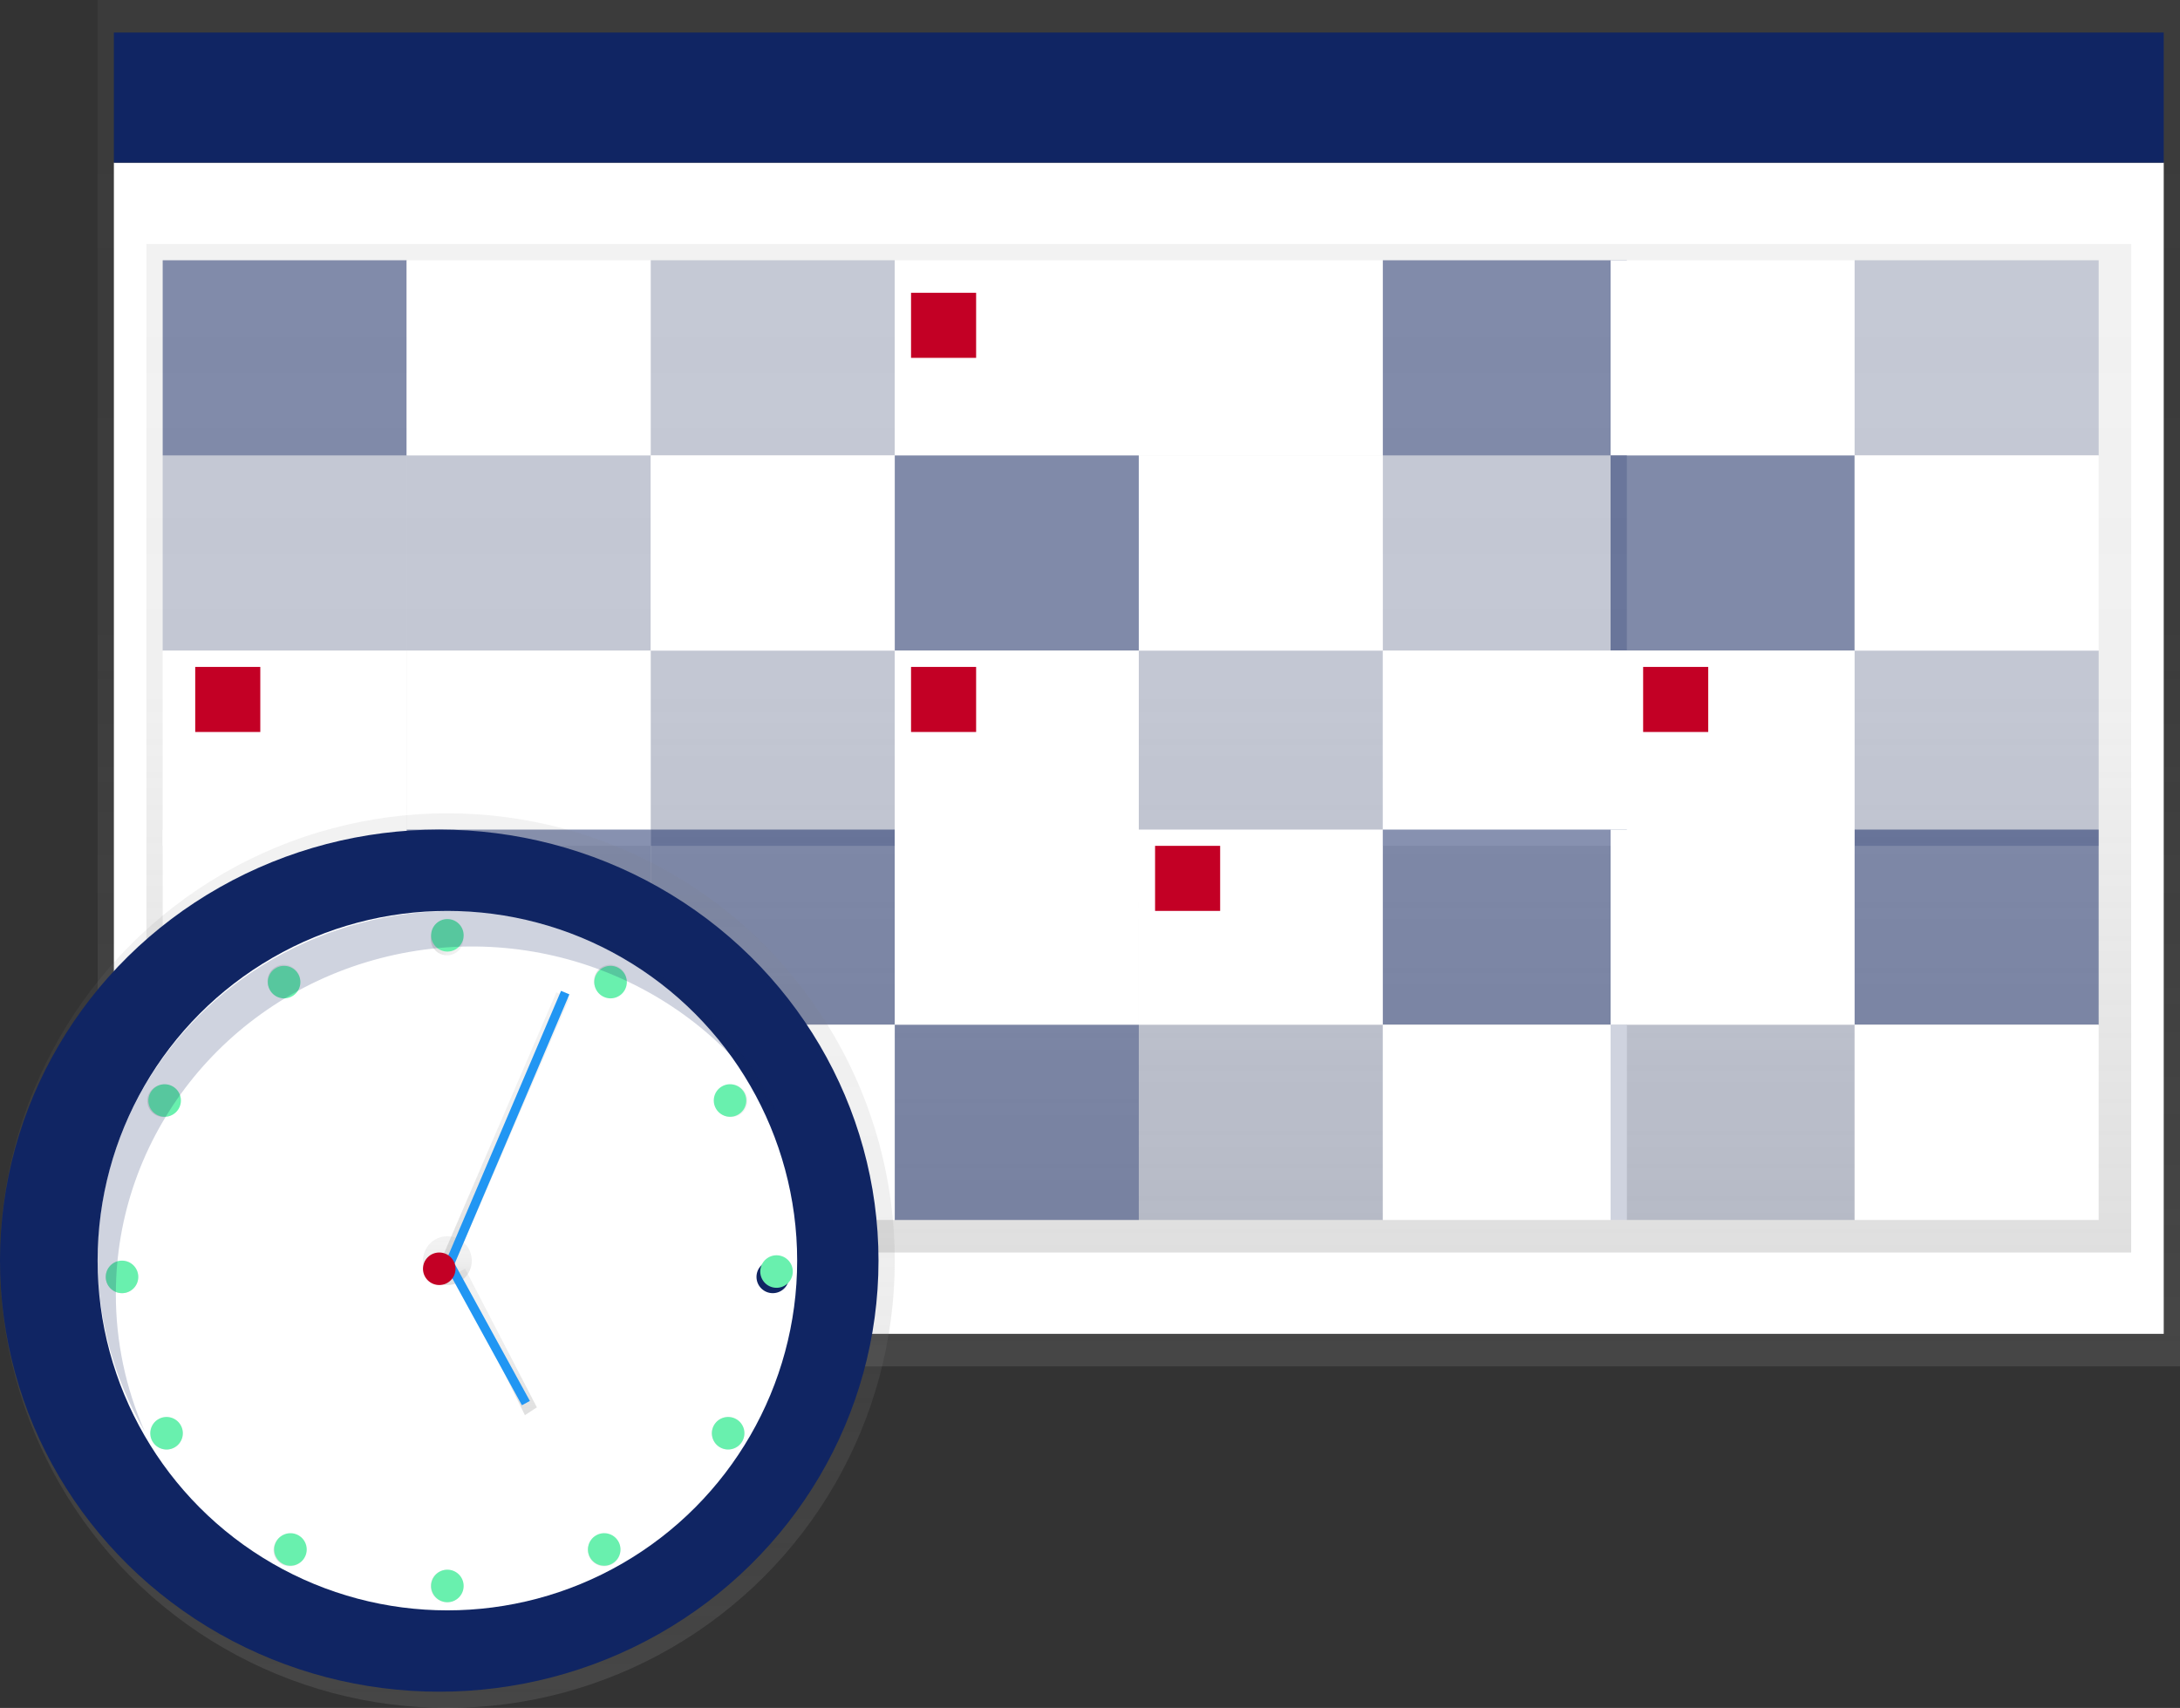 <?xml version="1.0" encoding="UTF-8"?>
<svg width="134px" height="105px" viewBox="0 0 134 105" version="1.1" xmlns="http://www.w3.org/2000/svg" xmlns:xlink="http://www.w3.org/1999/xlink">
    <rect x="0" y="0" width="134" height="105" fill="#333333" stroke="none"/>
    <!-- Generator: Sketch 52.2 (67145) - http://www.bohemiancoding.com/sketch -->
    <title>undraw_calendar_dutt</title>
    <desc>Created with Sketch.</desc>
    <defs>
        <linearGradient x1="50%" y1="100%" x2="50%" y2="0%" id="linearGradient-1">
            <stop stop-color="#808080" stop-opacity="0.25" offset="0%"></stop>
            <stop stop-color="#808080" stop-opacity="0.12" offset="54%"></stop>
            <stop stop-color="#808080" stop-opacity="0.1" offset="100%"></stop>
        </linearGradient>
        <linearGradient x1="50%" y1="100%" x2="50%" y2="-0.062%" id="linearGradient-2">
            <stop stop-color="#808080" stop-opacity="0.25" offset="0%"></stop>
            <stop stop-color="#808080" stop-opacity="0.12" offset="54%"></stop>
            <stop stop-color="#808080" stop-opacity="0.1" offset="100%"></stop>
        </linearGradient>
        <linearGradient x1="6.749%" y1="25.051%" x2="93.256%" y2="74.995%" id="linearGradient-3">
            <stop stop-color="#808080" stop-opacity="0.25" offset="0%"></stop>
            <stop stop-color="#808080" stop-opacity="0.12" offset="54%"></stop>
            <stop stop-color="#808080" stop-opacity="0.1" offset="100%"></stop>
        </linearGradient>
        <linearGradient x1="25.087%" y1="93.18%" x2="75.032%" y2="6.673%" id="linearGradient-4">
            <stop stop-color="#808080" stop-opacity="0.25" offset="0%"></stop>
            <stop stop-color="#808080" stop-opacity="0.12" offset="54%"></stop>
            <stop stop-color="#808080" stop-opacity="0.1" offset="100%"></stop>
        </linearGradient>
        <linearGradient x1="24.882%" y1="93.268%" x2="74.882%" y2="6.666%" id="linearGradient-5">
            <stop stop-color="#808080" stop-opacity="0.25" offset="0%"></stop>
            <stop stop-color="#808080" stop-opacity="0.12" offset="54%"></stop>
            <stop stop-color="#808080" stop-opacity="0.1" offset="100%"></stop>
        </linearGradient>
        <linearGradient x1="6.715%" y1="24.999%" x2="93.318%" y2="74.999%" id="linearGradient-6">
            <stop stop-color="#808080" stop-opacity="0.25" offset="0%"></stop>
            <stop stop-color="#808080" stop-opacity="0.12" offset="54%"></stop>
            <stop stop-color="#808080" stop-opacity="0.1" offset="100%"></stop>
        </linearGradient>
        <linearGradient x1="6.655%" y1="24.978%" x2="93.257%" y2="74.978%" id="linearGradient-7">
            <stop stop-color="#808080" stop-opacity="0.25" offset="0%"></stop>
            <stop stop-color="#808080" stop-opacity="0.12" offset="54%"></stop>
            <stop stop-color="#808080" stop-opacity="0.1" offset="100%"></stop>
        </linearGradient>
        <linearGradient x1="6.69%" y1="25.055%" x2="93.197%" y2="74.999%" id="linearGradient-8">
            <stop stop-color="#808080" stop-opacity="0.25" offset="0%"></stop>
            <stop stop-color="#808080" stop-opacity="0.12" offset="54%"></stop>
            <stop stop-color="#808080" stop-opacity="0.1" offset="100%"></stop>
        </linearGradient>
        <linearGradient x1="6.733%" y1="25.028%" x2="93.336%" y2="75.028%" id="linearGradient-9">
            <stop stop-color="#808080" stop-opacity="0.25" offset="0%"></stop>
            <stop stop-color="#808080" stop-opacity="0.12" offset="54%"></stop>
            <stop stop-color="#808080" stop-opacity="0.1" offset="100%"></stop>
        </linearGradient>
        <linearGradient x1="6.683%" y1="24.949%" x2="93.285%" y2="74.949%" id="linearGradient-10">
            <stop stop-color="#808080" stop-opacity="0.25" offset="0%"></stop>
            <stop stop-color="#808080" stop-opacity="0.12" offset="54%"></stop>
            <stop stop-color="#808080" stop-opacity="0.1" offset="100%"></stop>
        </linearGradient>
        <linearGradient x1="6.699%" y1="24.982%" x2="93.206%" y2="74.927%" id="linearGradient-11">
            <stop stop-color="#808080" stop-opacity="0.25" offset="0%"></stop>
            <stop stop-color="#808080" stop-opacity="0.12" offset="54%"></stop>
            <stop stop-color="#808080" stop-opacity="0.1" offset="100%"></stop>
        </linearGradient>
        <linearGradient x1="6.71%" y1="24.942%" x2="93.312%" y2="74.942%" id="linearGradient-12">
            <stop stop-color="#808080" stop-opacity="0.25" offset="0%"></stop>
            <stop stop-color="#808080" stop-opacity="0.12" offset="54%"></stop>
            <stop stop-color="#808080" stop-opacity="0.1" offset="100%"></stop>
        </linearGradient>
        <linearGradient x1="6.706%" y1="25.037%" x2="93.213%" y2="74.982%" id="linearGradient-13">
            <stop stop-color="#808080" stop-opacity="0.25" offset="0%"></stop>
            <stop stop-color="#808080" stop-opacity="0.12" offset="54%"></stop>
            <stop stop-color="#808080" stop-opacity="0.1" offset="100%"></stop>
        </linearGradient>
    </defs>
    <g id="Page-1" stroke="none" stroke-width="1" fill="none" fill-rule="evenodd">
        <g id="desktop-copy-2" transform="translate(-653, -1728)">
            <g id="undraw_calendar_dutt" transform="translate(653, 1728)">
                <rect id="Rectangle" fill="url(#linearGradient-1)" x="6" y="0" width="128" height="84"></rect>
                <rect id="Rectangle" fill="#FFFFFF" x="7" y="10" width="126" height="72"></rect>
                <rect id="Rectangle" fill="#102563" x="7" y="2" width="126" height="8"></rect>
                <rect id="Rectangle" fill="url(#linearGradient-1)" x="9" y="15" width="122" height="62"></rect>
                <rect id="Rectangle" fill="#102563" opacity="0.5" x="10" y="16" width="15" height="12"></rect>
                <rect id="Rectangle" fill="#FFFFFF" x="25" y="16" width="15" height="12"></rect>
                <rect id="Rectangle" fill="#102563" opacity="0.2" x="40" y="16" width="15" height="12"></rect>
                <rect id="Rectangle" fill="#FFFFFF" x="55" y="16" width="15" height="12"></rect>
                <rect id="Rectangle" fill="#FFFFFF" x="70" y="16" width="15" height="12"></rect>
                <rect id="Rectangle" fill="#102563" opacity="0.5" x="85" y="16" width="15" height="12"></rect>
                <rect id="Rectangle" fill="#FFFFFF" x="99" y="16" width="15" height="12"></rect>
                <rect id="Rectangle" fill="#102563" opacity="0.2" x="114" y="16" width="15" height="12"></rect>
                <rect id="Rectangle" fill="#102563" opacity="0.2" x="10" y="28" width="15" height="12"></rect>
                <rect id="Rectangle" fill="#102563" opacity="0.2" x="25" y="28" width="15" height="12"></rect>
                <rect id="Rectangle" fill="#FFFFFF" x="40" y="28" width="15" height="12"></rect>
                <rect id="Rectangle" fill="#102563" opacity="0.5" x="55" y="28" width="15" height="12"></rect>
                <rect id="Rectangle" fill="#FFFFFF" x="70" y="28" width="15" height="12"></rect>
                <rect id="Rectangle" fill="#102563" opacity="0.2" x="85" y="28" width="15" height="12"></rect>
                <rect id="Rectangle" fill="#102563" opacity="0.5" x="99" y="28" width="15" height="12"></rect>
                <rect id="Rectangle" fill="#FFFFFF" x="114" y="28" width="15" height="12"></rect>
                <rect id="Rectangle" fill="#FFFFFF" x="10" y="40" width="15" height="12"></rect>
                <rect id="Rectangle" fill="#FFFFFF" x="25" y="40" width="15" height="12"></rect>
                <rect id="Rectangle" fill="#102563" opacity="0.2" x="40" y="40" width="15" height="12"></rect>
                <rect id="Rectangle" fill="#FFFFFF" x="55" y="40" width="15" height="12"></rect>
                <rect id="Rectangle" fill="#102563" opacity="0.2" x="70" y="40" width="15" height="12"></rect>
                <rect id="Rectangle" fill="#FFFFFF" x="85" y="40" width="15" height="12"></rect>
                <rect id="Rectangle" fill="#FFFFFF" x="99" y="40" width="15" height="12"></rect>
                <rect id="Rectangle" fill="#102563" opacity="0.2" x="114" y="40" width="15" height="12"></rect>
                <rect id="Rectangle" fill="#FFFFFF" x="10" y="51" width="15" height="12"></rect>
                <rect id="Rectangle" fill="#102563" opacity="0.5" x="25" y="51" width="15" height="12"></rect>
                <rect id="Rectangle" fill="#102563" opacity="0.5" x="40" y="51" width="15" height="12"></rect>
                <rect id="Rectangle" fill="#FFFFFF" x="55" y="51" width="15" height="12"></rect>
                <rect id="Rectangle" fill="#FFFFFF" x="70" y="51" width="15" height="12"></rect>
                <rect id="Rectangle" fill="#102563" opacity="0.5" x="85" y="51" width="15" height="12"></rect>
                <rect id="Rectangle" fill="#FFFFFF" x="99" y="51" width="15" height="12"></rect>
                <rect id="Rectangle" fill="#102563" opacity="0.5" x="114" y="51" width="15" height="12"></rect>
                <rect id="Rectangle" fill="#102563" opacity="0.5" x="10" y="63" width="15" height="12"></rect>
                <rect id="Rectangle" fill="#102563" opacity="0.2" x="25" y="63" width="15" height="12"></rect>
                <rect id="Rectangle" fill="#FFFFFF" x="40" y="63" width="15" height="12"></rect>
                <rect id="Rectangle" fill="#102563" opacity="0.5" x="55" y="63" width="15" height="12"></rect>
                <rect id="Rectangle" fill="#102563" opacity="0.2" x="70" y="63" width="15" height="12"></rect>
                <rect id="Rectangle" fill="#FFFFFF" x="85" y="63" width="15" height="12"></rect>
                <rect id="Rectangle" fill="#102563" opacity="0.2" x="99" y="63" width="15" height="12"></rect>
                <rect id="Rectangle" fill="#FFFFFF" x="114" y="63" width="15" height="12"></rect>
                <rect id="Rectangle" fill="#C30025" x="12" y="41" width="4" height="4"></rect>
                <rect id="Rectangle" fill="#C30025" x="56" y="18" width="4" height="4"></rect>
                <rect id="Rectangle" fill="#C30025" x="56" y="41" width="4" height="4"></rect>
                <rect id="Rectangle" fill="#C30025" x="71" y="52" width="4" height="4"></rect>
                <rect id="Rectangle" fill="#C30025" x="101" y="41" width="4" height="4"></rect>
                <circle id="Oval" fill="url(#linearGradient-1)" cx="27.5" cy="77.5" r="27.5"></circle>
                <ellipse id="Oval" fill="#102563" cx="27" cy="77.5" rx="27" ry="26.5"></ellipse>
                <circle id="Oval" fill="#FFFFFF" cx="27.5" cy="77.5" r="21.5"></circle>
                <circle id="Oval" fill="url(#linearGradient-2)" cx="27.5" cy="77.5" r="1.5"></circle>
                <path d="M35,61 L28,78" id="Path" fill="#102563"></path>
                <polygon id="Path" fill="url(#linearGradient-1)" points="27.8 78 27 77.733 34.2 61 35 61.373"></polygon>
                <polygon id="Rectangle" fill="#2196F3" transform="translate(31.212, 69.307) rotate(-67.11) translate(-31.212, -69.307) " points="22.204 69 40.217 69.058 40.219 69.615 22.206 69.557"></polygon>
                <path d="M28,78 L33,86" id="Path" fill="#102563"></path>
                <polygon id="Path" fill="url(#linearGradient-1)" points="32.265 87 28 78.321 28.588 78 33 86.518"></polygon>
                <polygon id="Rectangle" fill="#2196F3" transform="translate(30.003, 82.023) rotate(-28.52) translate(-30.003, -82.023) " points="29.706 77.192 30.263 77.194 30.3 86.854 29.743 86.852"></polygon>
                <circle id="Oval" fill="#102563" cx="47.5" cy="78.5" r="1"></circle>
                <ellipse id="Oval" fill="url(#linearGradient-3)" transform="translate(10.053, 67.673) rotate(-60) translate(-10.053, -67.673) " cx="10.053" cy="67.673" rx="1" ry="1"></ellipse>
                <ellipse id="Oval" fill="url(#linearGradient-4)" transform="translate(10.238, 88.111) rotate(-30) translate(-10.238, -88.111) " cx="10.238" cy="88.111" rx="1" ry="1"></ellipse>
                <circle id="Oval" fill="url(#linearGradient-5)" cx="7.5" cy="78.5" r="1"></circle>
                <ellipse id="Oval" fill="url(#linearGradient-6)" transform="translate(17.446, 60.308) rotate(-30) translate(-17.446, -60.308) " cx="17.446" cy="60.308" rx="1" ry="1"></ellipse>
                <ellipse id="Oval" fill="url(#linearGradient-7)" transform="translate(27.479, 57.731) rotate(-30) translate(-27.479, -57.731) " cx="27.479" cy="57.731" rx="1" ry="1"></ellipse>
                <ellipse id="Oval" fill="url(#linearGradient-8)" transform="translate(37.512, 60.309) rotate(-30) translate(-37.512, -60.309) " cx="37.512" cy="60.309" rx="1" ry="1"></ellipse>
                <ellipse id="Oval" fill="url(#linearGradient-9)" transform="translate(44.944, 67.674) rotate(-30) translate(-44.944, -67.674) " cx="44.944" cy="67.674" rx="1" ry="1"></ellipse>
                <ellipse id="Oval" fill="url(#linearGradient-10)" transform="translate(44.759, 88.112) rotate(-30) translate(-44.759, -88.112) " cx="44.759" cy="88.112" rx="1" ry="1"></ellipse>
                <ellipse id="Oval" fill="url(#linearGradient-11)" transform="translate(37.14, 95.293) rotate(-30) translate(-37.14, -95.293) " cx="37.14" cy="95.293" rx="1" ry="1"></ellipse>
                <ellipse id="Oval" fill="url(#linearGradient-12)" transform="translate(27.478, 97.503) rotate(-30) translate(-27.478, -97.503) " cx="27.478" cy="97.503" rx="1" ry="1"></ellipse>
                <ellipse id="Oval" fill="url(#linearGradient-13)" transform="translate(17.818, 95.294) rotate(-30) translate(-17.818, -95.294) " cx="17.818" cy="95.294" rx="1" ry="1"></ellipse>
                <circle id="Oval" fill="#69F0AE" cx="27.5" cy="57.5" r="1"></circle>
                <ellipse id="Oval" fill="#69F0AE" transform="translate(37.53, 60.376) rotate(-60) translate(-37.53, -60.376) " cx="37.53" cy="60.376" rx="1" ry="1"></ellipse>
                <ellipse id="Oval" fill="#69F0AE" transform="translate(44.874, 67.655) rotate(-30) translate(-44.874, -67.655) " cx="44.874" cy="67.655" rx="1" ry="1"></ellipse>
                <ellipse id="Oval" fill="#69F0AE" transform="translate(44.758, 88.111) rotate(-60) translate(-44.758, -88.111) " cx="44.758" cy="88.111" rx="1" ry="1"></ellipse>
                <ellipse id="Oval" fill="#69F0AE" transform="translate(37.14, 95.255) rotate(-30) translate(-37.14, -95.255) " cx="37.14" cy="95.255" rx="1" ry="1"></ellipse>
                <ellipse id="Oval" fill="#69F0AE" transform="translate(17.464, 60.377) rotate(-30) translate(-17.464, -60.377) " cx="17.464" cy="60.377" rx="1" ry="1"></ellipse>
                <ellipse id="Oval" fill="#69F0AE" transform="translate(10.121, 67.656) rotate(-60) translate(-10.121, -67.656) " cx="10.121" cy="67.656" rx="1" ry="1"></ellipse>
                <ellipse id="Oval" fill="#69F0AE" transform="translate(47.732, 78.17) rotate(-30) translate(-47.732, -78.17) " cx="47.732" cy="78.17" rx="1" ry="1"></ellipse>
                <ellipse id="Oval" fill="#69F0AE" transform="translate(10.238, 88.111) rotate(-30) translate(-10.238, -88.111) " cx="10.238" cy="88.111" rx="1" ry="1"></ellipse>
                <ellipse id="Oval" fill="#69F0AE" transform="translate(17.854, 95.256) rotate(-60) translate(-17.854, -95.256) " cx="17.854" cy="95.256" rx="1" ry="1"></ellipse>
                <circle id="Oval" fill="#69F0AE" cx="7.5" cy="78.5" r="1"></circle>
                <circle id="Oval" fill="#69F0AE" cx="27.5" cy="97.5" r="1"></circle>
                <path d="M7.121,79.557 C7.124,69.874 13.794,61.402 23.377,58.909 C32.96,56.416 43.063,60.525 48,68.923 C44.79,61.642 37.717,56.694 29.623,56.067 C21.53,55.44 13.746,59.238 9.401,65.933 C5.055,72.628 4.861,81.122 8.896,88 C7.721,85.333 7.117,82.46 7.121,79.557 Z" id="Path" fill="#102563" opacity="0.2"></path>
                <circle id="Oval" fill="#C30025" cx="27" cy="78" r="1"></circle>
            </g>
        </g>
    </g>
</svg>